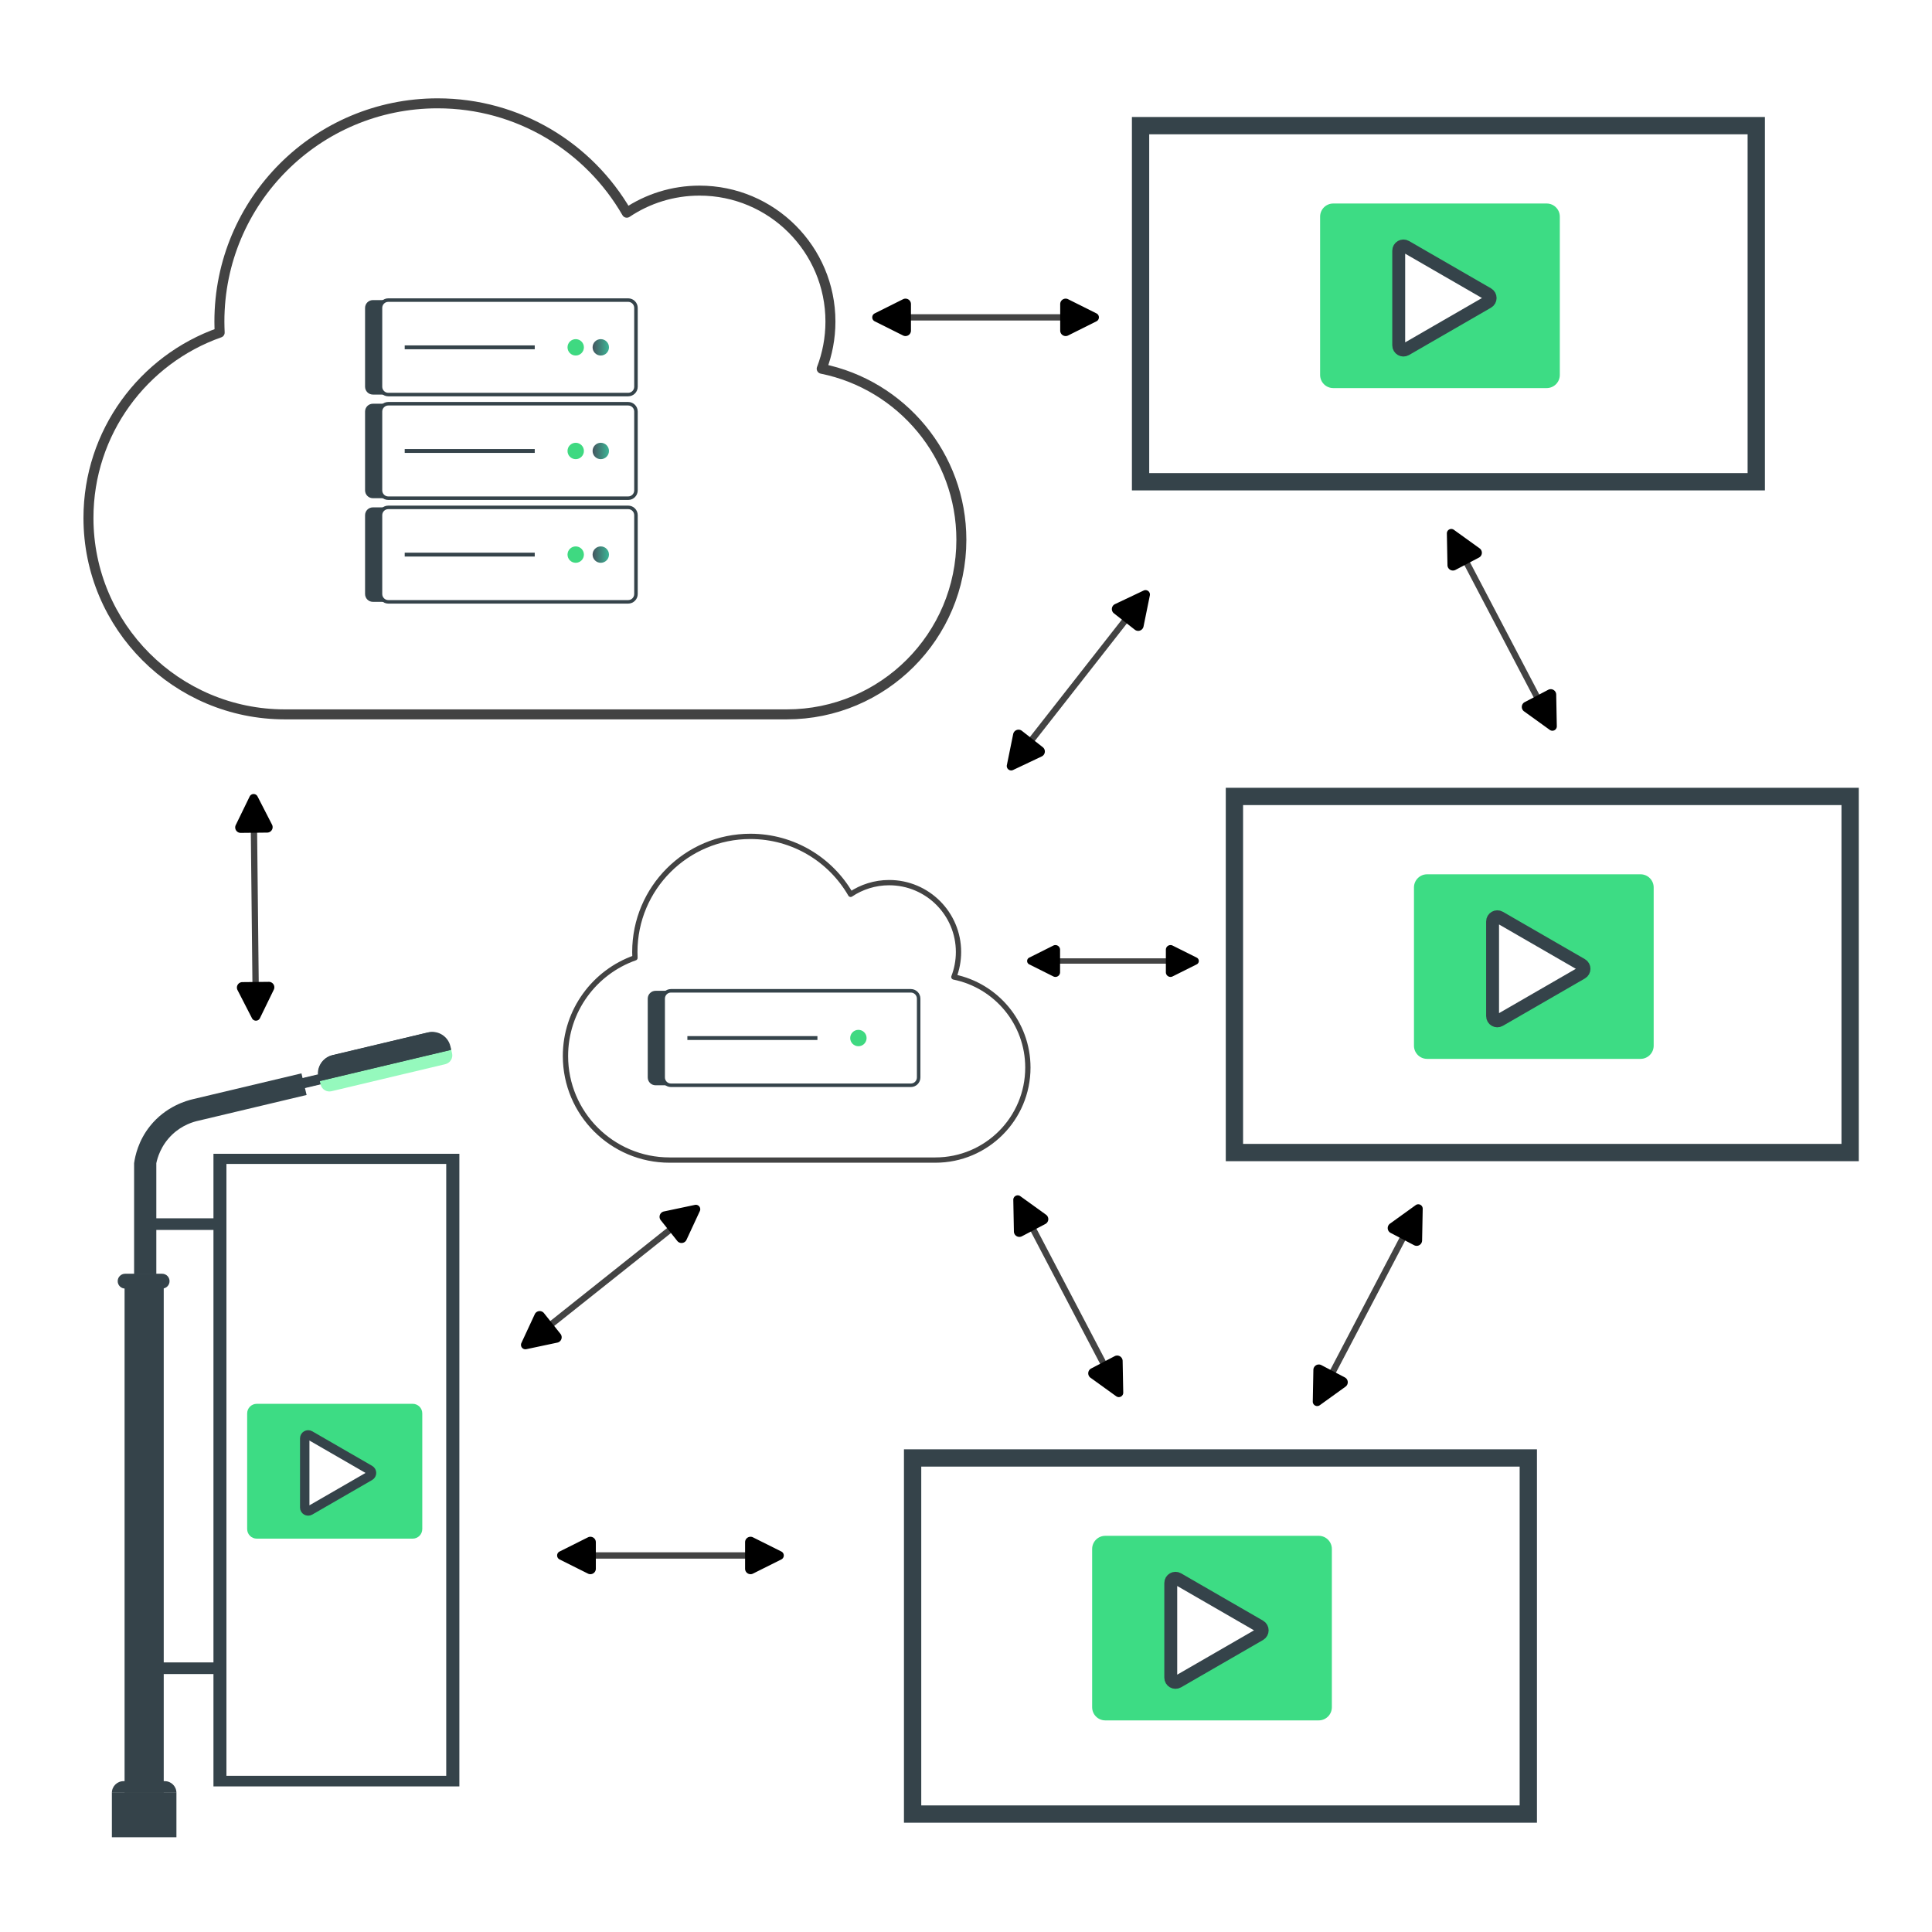 <?xml version="1.0" encoding="UTF-8" standalone="no"?>
<!-- Created with Inkscape (http://www.inkscape.org/) -->

<svg
   width="1000mm"
   height="1000mm"
   viewBox="0 0 1000 1000"
   version="1.1"
   id="svg5"
   xml:space="preserve"
   inkscape:version="1.2 (dc2aedaf03, 2022-05-15)"
   sodipodi:docname="cdn.svg"
   xmlns:inkscape="http://www.inkscape.org/namespaces/inkscape"
   xmlns:sodipodi="http://sodipodi.sourceforge.net/DTD/sodipodi-0.dtd"
   xmlns="http://www.w3.org/2000/svg"
   xmlns:svg="http://www.w3.org/2000/svg"><sodipodi:namedview
     id="namedview7"
     pagecolor="#ffffff"
     bordercolor="#000000"
     borderopacity="0.25"
     inkscape:showpageshadow="2"
     inkscape:pageopacity="0.0"
     inkscape:pagecheckerboard="0"
     inkscape:deskcolor="#d1d1d1"
     inkscape:document-units="mm"
     showgrid="false"
     inkscape:zoom="0.11436325"
     inkscape:cx="1263.5178"
     inkscape:cy="843.80253"
     inkscape:window-width="1350"
     inkscape:window-height="1230"
     inkscape:window-x="460"
     inkscape:window-y="455"
     inkscape:window-maximized="0"
     inkscape:current-layer="layer1" /><defs
     id="defs2"><marker
       style="overflow:visible"
       id="marker23667"
       refX="0"
       refY="0"
       orient="auto-start-reverse"
       inkscape:stockid="RoundedArrow"
       markerWidth="6.135"
       markerHeight="5.93"
       viewBox="0 0 6.135 5.93"
       inkscape:isstock="true"
       inkscape:collect="always"
       preserveAspectRatio="xMidYMid"><path
         transform="scale(0.7)"
         d="m -0.211,-4.106 6.422,3.211 a 1,1 90 0 1 0,1.789 L -0.211,4.106 A 1.236,1.236 31.717 0 1 -2,3 v -6 a 1.236,1.236 148.283 0 1 1.789,-1.106 z"
         style="fill:context-stroke;fill-rule:evenodd;stroke:none"
         id="path23665" /></marker><marker
       style="overflow:visible"
       id="RoundedArrow"
       refX="0"
       refY="0"
       orient="auto-start-reverse"
       inkscape:stockid="RoundedArrow"
       markerWidth="6.135"
       markerHeight="5.93"
       viewBox="0 0 6.135 5.93"
       inkscape:isstock="true"
       inkscape:collect="always"
       preserveAspectRatio="xMidYMid"><path
         transform="scale(0.7)"
         d="m -0.211,-4.106 6.422,3.211 a 1,1 90 0 1 0,1.789 L -0.211,4.106 A 1.236,1.236 31.717 0 1 -2,3 v -6 a 1.236,1.236 148.283 0 1 1.789,-1.106 z"
         style="fill:context-stroke;fill-rule:evenodd;stroke:none"
         id="path1367" /></marker><style
       id="style2502">.cls-1{fill:#ea4335;}.cls-2{fill:#4285f4;}.cls-3{fill:#34a853;}.cls-4{fill:#fbbc05;}.cls-5{fill:#5f6368;}</style><clipPath
       clipPathUnits="userSpaceOnUse"
       id="clipPath852"><path
         d="M 0,0 H 612 V 792 H 0 Z"
         id="path850"
         inkscape:connector-curvature="0" /></clipPath><clipPath
       clipPathUnits="userSpaceOnUse"
       id="clipPath860"><path
         d="m -749.369,-45.439 h 2 v -58.785 h -2 z"
         id="path858"
         inkscape:connector-curvature="0" /></clipPath><clipPath
       clipPathUnits="userSpaceOnUse"
       id="clipPath1256"><path
         d="M 36,391.52 H 304.229 V 271.475 H 36 Z"
         id="path1254"
         inkscape:connector-curvature="0" /></clipPath><clipPath
       clipPathUnits="userSpaceOnUse"
       id="clipPath1368"><path
         d="M 0,0 H 612 V 792 H 0 Z"
         id="path1366"
         inkscape:connector-curvature="0" /></clipPath><clipPath
       clipPathUnits="userSpaceOnUse"
       id="clipPath1396"><path
         d="M 0,0 H 612 V 792 H 0 Z"
         id="path1394"
         inkscape:connector-curvature="0" /></clipPath><clipPath
       clipPathUnits="userSpaceOnUse"
       id="clipPath1432"><path
         d="M 0,0 H 612 V 792 H 0 Z"
         id="path1430"
         inkscape:connector-curvature="0" /></clipPath><clipPath
       clipPathUnits="userSpaceOnUse"
       id="clipPath215775-5"><path
         d="M 0,1080 H 1920 V 0 H 0 Z"
         id="path215773-4" /></clipPath><clipPath
       clipPathUnits="userSpaceOnUse"
       id="clipPath215803-4"><path
         d="m 796.75,873.5 c 0,-4.694 3.805,-8.5 8.5,-8.5 v 0 c 4.694,0 8.5,3.806 8.5,8.5 v 0 c 0,4.694 -3.806,8.5 -8.5,8.5 v 0 c -4.695,0 -8.5,-3.806 -8.5,-8.5"
         id="path215801-8" /></clipPath><linearGradient
       x1="0"
       y1="0"
       x2="1"
       y2="0"
       gradientUnits="userSpaceOnUse"
       gradientTransform="matrix(17,0,0,-17,796.75,873.5)"
       spreadMethod="pad"
       id="linearGradient215815-1"><stop
         style="stop-opacity:1;stop-color:#45555f"
         offset="0"
         id="stop215809-1" /><stop
         style="stop-opacity:1;stop-color:#45555f"
         offset="0"
         id="stop215811-1" /><stop
         style="stop-opacity:1;stop-color:#3cb696"
         offset="1"
         id="stop215813-0" /></linearGradient><clipPath
       clipPathUnits="userSpaceOnUse"
       id="clipPath215825-3"><path
         d="M 0,1080 H 1920 V 0 H 0 Z"
         id="path215823-1" /></clipPath><clipPath
       clipPathUnits="userSpaceOnUse"
       id="clipPath215853-3"><path
         d="m 796.75,766 c 0,-4.695 3.805,-8.5 8.5,-8.5 v 0 c 4.694,0 8.5,3.805 8.5,8.5 v 0 c 0,4.694 -3.806,8.5 -8.5,8.5 v 0 c -4.695,0 -8.5,-3.806 -8.5,-8.5"
         id="path215851-9" /></clipPath><linearGradient
       x1="0"
       y1="0"
       x2="1"
       y2="0"
       gradientUnits="userSpaceOnUse"
       gradientTransform="matrix(17,0,0,-17,796.75,766)"
       spreadMethod="pad"
       id="linearGradient215865-9"><stop
         style="stop-opacity:1;stop-color:#45555f"
         offset="0"
         id="stop215859-0" /><stop
         style="stop-opacity:1;stop-color:#45555f"
         offset="0"
         id="stop215861-9" /><stop
         style="stop-opacity:1;stop-color:#3cb696"
         offset="1"
         id="stop215863-7" /></linearGradient><clipPath
       clipPathUnits="userSpaceOnUse"
       id="clipPath215875-2"><path
         d="M 0,1080 H 1920 V 0 H 0 Z"
         id="path215873-8" /></clipPath><clipPath
       clipPathUnits="userSpaceOnUse"
       id="clipPath215903-1"><path
         d="m 796.75,658.5 c 0,-4.694 3.805,-8.5 8.5,-8.5 v 0 c 4.694,0 8.5,3.806 8.5,8.5 v 0 c 0,4.695 -3.806,8.5 -8.5,8.5 v 0 c -4.695,0 -8.5,-3.805 -8.5,-8.5"
         id="path215901-4" /></clipPath><linearGradient
       x1="0"
       y1="0"
       x2="1"
       y2="0"
       gradientUnits="userSpaceOnUse"
       gradientTransform="matrix(17,0,0,-17,796.75,658.5)"
       spreadMethod="pad"
       id="linearGradient215915-9"><stop
         style="stop-opacity:1;stop-color:#45555f"
         offset="0"
         id="stop215909-9" /><stop
         style="stop-opacity:1;stop-color:#45555f"
         offset="0"
         id="stop215911-0" /><stop
         style="stop-opacity:1;stop-color:#3cb696"
         offset="1"
         id="stop215913-1" /></linearGradient><clipPath
       clipPathUnits="userSpaceOnUse"
       id="clipPath106349-0"><path
         d="M -1663.388,759.217 H 256.612 V -320.783 H -1663.388 Z"
         id="path106351-3"
         style="stroke-width:1" /></clipPath><clipPath
       clipPathUnits="userSpaceOnUse"
       id="clipPath106345-32"><path
         d="m -1567.909,701.406 h 1920 V -378.594 h -1920 z"
         id="path106347-2"
         style="stroke-width:1" /></clipPath><clipPath
       clipPathUnits="userSpaceOnUse"
       id="clipPath106341-6"><path
         d="m -1567.909,701.406 h 1920 V -378.594 h -1920 z"
         id="path106343-2"
         style="stroke-width:1" /></clipPath><clipPath
       clipPathUnits="userSpaceOnUse"
       id="clipPath99832"><path
         d="M 0,1080 H 1920 V 0 H 0 Z"
         id="path99830" /></clipPath><clipPath
       clipPathUnits="userSpaceOnUse"
       id="clipPath106349-0-5"><path
         d="M -1663.388,759.217 H 256.612 V -320.783 H -1663.388 Z"
         id="path106351-3-7"
         style="stroke-width:1" /></clipPath><clipPath
       clipPathUnits="userSpaceOnUse"
       id="clipPath106345-32-9"><path
         d="m -1567.909,701.406 h 1920 V -378.594 h -1920 z"
         id="path106347-2-8"
         style="stroke-width:1" /></clipPath><clipPath
       clipPathUnits="userSpaceOnUse"
       id="clipPath106341-6-4"><path
         d="m -1567.909,701.406 h 1920 V -378.594 h -1920 z"
         id="path106343-2-9"
         style="stroke-width:1" /></clipPath><clipPath
       clipPathUnits="userSpaceOnUse"
       id="clipPath115944"><path
         d="M 0,1080 H 1920 V 0 H 0 Z"
         id="path115942" /></clipPath><clipPath
       clipPathUnits="userSpaceOnUse"
       id="clipPath116460"><path
         d="M 0,1080 H 1920 V 0 H 0 Z"
         id="path116458" /></clipPath><clipPath
       clipPathUnits="userSpaceOnUse"
       id="clipPath106349-0-5-8"><path
         d="M -1663.388,759.217 H 256.612 V -320.783 H -1663.388 Z"
         id="path106351-3-7-8"
         style="stroke-width:1" /></clipPath><clipPath
       clipPathUnits="userSpaceOnUse"
       id="clipPath106345-32-9-1"><path
         d="m -1567.909,701.406 h 1920 V -378.594 h -1920 z"
         id="path106347-2-8-1"
         style="stroke-width:1" /></clipPath><clipPath
       clipPathUnits="userSpaceOnUse"
       id="clipPath106341-6-4-5"><path
         d="m -1567.909,701.406 h 1920 V -378.594 h -1920 z"
         id="path106343-2-9-5"
         style="stroke-width:1" /></clipPath><clipPath
       clipPathUnits="userSpaceOnUse"
       id="clipPath106349-0-8"><path
         d="M -1663.388,759.217 H 256.612 V -320.783 H -1663.388 Z"
         id="path106351-3-8"
         style="stroke-width:1" /></clipPath><clipPath
       clipPathUnits="userSpaceOnUse"
       id="clipPath106345-32-8"><path
         d="m -1567.909,701.406 h 1920 V -378.594 h -1920 z"
         id="path106347-2-1"
         style="stroke-width:1" /></clipPath><clipPath
       clipPathUnits="userSpaceOnUse"
       id="clipPath106341-6-45"><path
         d="m -1567.909,701.406 h 1920 V -378.594 h -1920 z"
         id="path106343-2-93"
         style="stroke-width:1" /></clipPath><clipPath
       clipPathUnits="userSpaceOnUse"
       id="clipPath215775-5-3"><path
         d="M 0,1080 H 1920 V 0 H 0 Z"
         id="path215773-4-1" /></clipPath><clipPath
       clipPathUnits="userSpaceOnUse"
       id="clipPath215803-4-0"><path
         d="m 796.75,873.5 c 0,-4.694 3.805,-8.5 8.5,-8.5 v 0 c 4.694,0 8.5,3.806 8.5,8.5 v 0 c 0,4.694 -3.806,8.5 -8.5,8.5 v 0 c -4.695,0 -8.5,-3.806 -8.5,-8.5"
         id="path215801-8-6" /></clipPath><linearGradient
       x1="0"
       y1="0"
       x2="1"
       y2="0"
       gradientUnits="userSpaceOnUse"
       gradientTransform="matrix(17,0,0,-17,796.75,873.5)"
       spreadMethod="pad"
       id="linearGradient215815-1-0"><stop
         style="stop-opacity:1;stop-color:#45555f"
         offset="0"
         id="stop215809-1-4" /><stop
         style="stop-opacity:1;stop-color:#45555f"
         offset="0"
         id="stop215811-1-5" /><stop
         style="stop-opacity:1;stop-color:#3cb696"
         offset="1"
         id="stop215813-0-3" /></linearGradient><clipPath
       clipPathUnits="userSpaceOnUse"
       id="clipPath215825-3-8"><path
         d="M 0,1080 H 1920 V 0 H 0 Z"
         id="path215823-1-6" /></clipPath><clipPath
       clipPathUnits="userSpaceOnUse"
       id="clipPath215853-3-6"><path
         d="m 796.75,766 c 0,-4.695 3.805,-8.5 8.5,-8.5 v 0 c 4.694,0 8.5,3.805 8.5,8.5 v 0 c 0,4.694 -3.806,8.5 -8.5,8.5 v 0 c -4.695,0 -8.5,-3.806 -8.5,-8.5"
         id="path215851-9-5" /></clipPath><linearGradient
       x1="0"
       y1="0"
       x2="1"
       y2="0"
       gradientUnits="userSpaceOnUse"
       gradientTransform="matrix(17,0,0,-17,796.75,766)"
       spreadMethod="pad"
       id="linearGradient215865-9-2"><stop
         style="stop-opacity:1;stop-color:#45555f"
         offset="0"
         id="stop215859-0-0" /><stop
         style="stop-opacity:1;stop-color:#45555f"
         offset="0"
         id="stop215861-9-9" /><stop
         style="stop-opacity:1;stop-color:#3cb696"
         offset="1"
         id="stop215863-7-4" /></linearGradient><clipPath
       clipPathUnits="userSpaceOnUse"
       id="clipPath215875-2-9"><path
         d="M 0,1080 H 1920 V 0 H 0 Z"
         id="path215873-8-8" /></clipPath><clipPath
       clipPathUnits="userSpaceOnUse"
       id="clipPath215903-1-7"><path
         d="m 796.75,658.5 c 0,-4.694 3.805,-8.5 8.5,-8.5 v 0 c 4.694,0 8.5,3.806 8.5,8.5 v 0 c 0,4.695 -3.806,8.5 -8.5,8.5 v 0 c -4.695,0 -8.5,-3.805 -8.5,-8.5"
         id="path215901-4-1" /></clipPath><linearGradient
       x1="0"
       y1="0"
       x2="1"
       y2="0"
       gradientUnits="userSpaceOnUse"
       gradientTransform="matrix(17,0,0,-17,796.75,658.5)"
       spreadMethod="pad"
       id="linearGradient215915-9-6"><stop
         style="stop-opacity:1;stop-color:#45555f"
         offset="0"
         id="stop215909-9-0" /><stop
         style="stop-opacity:1;stop-color:#45555f"
         offset="0"
         id="stop215911-0-3" /><stop
         style="stop-opacity:1;stop-color:#3cb696"
         offset="1"
         id="stop215913-1-8" /></linearGradient><clipPath
       clipPathUnits="userSpaceOnUse"
       id="clipPath106349-0-0"><path
         d="M -1663.388,759.217 H 256.612 V -320.783 H -1663.388 Z"
         id="path106351-3-0"
         style="stroke-width:1" /></clipPath><clipPath
       clipPathUnits="userSpaceOnUse"
       id="clipPath106345-32-5"><path
         d="m -1567.909,701.406 h 1920 V -378.594 h -1920 z"
         id="path106347-2-7"
         style="stroke-width:1" /></clipPath><clipPath
       clipPathUnits="userSpaceOnUse"
       id="clipPath106341-6-1"><path
         d="m -1567.909,701.406 h 1920 V -378.594 h -1920 z"
         id="path106343-2-6"
         style="stroke-width:1" /></clipPath><marker
       style="overflow:visible"
       id="marker23667-2"
       refX="0"
       refY="0"
       orient="auto-start-reverse"
       inkscape:stockid="RoundedArrow"
       markerWidth="6.135"
       markerHeight="5.93"
       viewBox="0 0 6.135 5.93"
       inkscape:isstock="true"
       inkscape:collect="always"
       preserveAspectRatio="xMidYMid"><path
         transform="scale(0.7)"
         d="m -0.211,-4.106 6.422,3.211 a 1,1 90 0 1 0,1.789 L -0.211,4.106 A 1.236,1.236 31.717 0 1 -2,3 v -6 a 1.236,1.236 148.283 0 1 1.789,-1.106 z"
         style="fill:context-stroke;fill-rule:evenodd;stroke:none"
         id="path23665-8" /></marker><marker
       style="overflow:visible"
       id="RoundedArrow-9"
       refX="0"
       refY="0"
       orient="auto-start-reverse"
       inkscape:stockid="RoundedArrow"
       markerWidth="6.135"
       markerHeight="5.93"
       viewBox="0 0 6.135 5.93"
       inkscape:isstock="true"
       inkscape:collect="always"
       preserveAspectRatio="xMidYMid"><path
         transform="scale(0.7)"
         d="m -0.211,-4.106 6.422,3.211 a 1,1 90 0 1 0,1.789 L -0.211,4.106 A 1.236,1.236 31.717 0 1 -2,3 v -6 a 1.236,1.236 148.283 0 1 1.789,-1.106 z"
         style="fill:context-stroke;fill-rule:evenodd;stroke:none"
         id="path1367-2" /></marker><marker
       style="overflow:visible"
       id="marker23667-6"
       refX="0"
       refY="0"
       orient="auto-start-reverse"
       inkscape:stockid="RoundedArrow"
       markerWidth="6.135"
       markerHeight="5.93"
       viewBox="0 0 6.135 5.93"
       inkscape:isstock="true"
       inkscape:collect="always"
       preserveAspectRatio="xMidYMid"><path
         transform="scale(0.7)"
         d="m -0.211,-4.106 6.422,3.211 a 1,1 90 0 1 0,1.789 L -0.211,4.106 A 1.236,1.236 31.717 0 1 -2,3 v -6 a 1.236,1.236 148.283 0 1 1.789,-1.106 z"
         style="fill:context-stroke;fill-rule:evenodd;stroke:none"
         id="path23665-9" /></marker><marker
       style="overflow:visible"
       id="RoundedArrow-2"
       refX="0"
       refY="0"
       orient="auto-start-reverse"
       inkscape:stockid="RoundedArrow"
       markerWidth="6.135"
       markerHeight="5.93"
       viewBox="0 0 6.135 5.93"
       inkscape:isstock="true"
       inkscape:collect="always"
       preserveAspectRatio="xMidYMid"><path
         transform="scale(0.7)"
         d="m -0.211,-4.106 6.422,3.211 a 1,1 90 0 1 0,1.789 L -0.211,4.106 A 1.236,1.236 31.717 0 1 -2,3 v -6 a 1.236,1.236 148.283 0 1 1.789,-1.106 z"
         style="fill:context-stroke;fill-rule:evenodd;stroke:none"
         id="path1367-0" /></marker><marker
       style="overflow:visible"
       id="marker23667-2-6"
       refX="0"
       refY="0"
       orient="auto-start-reverse"
       inkscape:stockid="RoundedArrow"
       markerWidth="6.135"
       markerHeight="5.93"
       viewBox="0 0 6.135 5.93"
       inkscape:isstock="true"
       inkscape:collect="always"
       preserveAspectRatio="xMidYMid"><path
         transform="scale(0.7)"
         d="m -0.211,-4.106 6.422,3.211 a 1,1 90 0 1 0,1.789 L -0.211,4.106 A 1.236,1.236 31.717 0 1 -2,3 v -6 a 1.236,1.236 148.283 0 1 1.789,-1.106 z"
         style="fill:context-stroke;fill-rule:evenodd;stroke:none"
         id="path23665-8-8" /></marker><marker
       style="overflow:visible"
       id="RoundedArrow-9-8"
       refX="0"
       refY="0"
       orient="auto-start-reverse"
       inkscape:stockid="RoundedArrow"
       markerWidth="6.135"
       markerHeight="5.93"
       viewBox="0 0 6.135 5.93"
       inkscape:isstock="true"
       inkscape:collect="always"
       preserveAspectRatio="xMidYMid"><path
         transform="scale(0.7)"
         d="m -0.211,-4.106 6.422,3.211 a 1,1 90 0 1 0,1.789 L -0.211,4.106 A 1.236,1.236 31.717 0 1 -2,3 v -6 a 1.236,1.236 148.283 0 1 1.789,-1.106 z"
         style="fill:context-stroke;fill-rule:evenodd;stroke:none"
         id="path1367-2-1" /></marker><marker
       style="overflow:visible"
       id="marker23667-9"
       refX="0"
       refY="0"
       orient="auto-start-reverse"
       inkscape:stockid="RoundedArrow"
       markerWidth="6.135"
       markerHeight="5.93"
       viewBox="0 0 6.135 5.93"
       inkscape:isstock="true"
       inkscape:collect="always"
       preserveAspectRatio="xMidYMid"><path
         transform="scale(0.7)"
         d="m -0.211,-4.106 6.422,3.211 a 1,1 90 0 1 0,1.789 L -0.211,4.106 A 1.236,1.236 31.717 0 1 -2,3 v -6 a 1.236,1.236 148.283 0 1 1.789,-1.106 z"
         style="fill:context-stroke;fill-rule:evenodd;stroke:none"
         id="path23665-5" /></marker><marker
       style="overflow:visible"
       id="RoundedArrow-8"
       refX="0"
       refY="0"
       orient="auto-start-reverse"
       inkscape:stockid="RoundedArrow"
       markerWidth="6.135"
       markerHeight="5.93"
       viewBox="0 0 6.135 5.93"
       inkscape:isstock="true"
       inkscape:collect="always"
       preserveAspectRatio="xMidYMid"><path
         transform="scale(0.7)"
         d="m -0.211,-4.106 6.422,3.211 a 1,1 90 0 1 0,1.789 L -0.211,4.106 A 1.236,1.236 31.717 0 1 -2,3 v -6 a 1.236,1.236 148.283 0 1 1.789,-1.106 z"
         style="fill:context-stroke;fill-rule:evenodd;stroke:none"
         id="path1367-05" /></marker><marker
       style="overflow:visible"
       id="marker23667-2-1"
       refX="0"
       refY="0"
       orient="auto-start-reverse"
       inkscape:stockid="RoundedArrow"
       markerWidth="6.135"
       markerHeight="5.93"
       viewBox="0 0 6.135 5.93"
       inkscape:isstock="true"
       inkscape:collect="always"
       preserveAspectRatio="xMidYMid"><path
         transform="scale(0.7)"
         d="m -0.211,-4.106 6.422,3.211 a 1,1 90 0 1 0,1.789 L -0.211,4.106 A 1.236,1.236 31.717 0 1 -2,3 v -6 a 1.236,1.236 148.283 0 1 1.789,-1.106 z"
         style="fill:context-stroke;fill-rule:evenodd;stroke:none"
         id="path23665-8-86" /></marker><marker
       style="overflow:visible"
       id="RoundedArrow-9-1"
       refX="0"
       refY="0"
       orient="auto-start-reverse"
       inkscape:stockid="RoundedArrow"
       markerWidth="6.135"
       markerHeight="5.93"
       viewBox="0 0 6.135 5.93"
       inkscape:isstock="true"
       inkscape:collect="always"
       preserveAspectRatio="xMidYMid"><path
         transform="scale(0.7)"
         d="m -0.211,-4.106 6.422,3.211 a 1,1 90 0 1 0,1.789 L -0.211,4.106 A 1.236,1.236 31.717 0 1 -2,3 v -6 a 1.236,1.236 148.283 0 1 1.789,-1.106 z"
         style="fill:context-stroke;fill-rule:evenodd;stroke:none"
         id="path1367-2-3" /></marker><marker
       style="overflow:visible"
       id="marker23667-9-4"
       refX="0"
       refY="0"
       orient="auto-start-reverse"
       inkscape:stockid="RoundedArrow"
       markerWidth="6.135"
       markerHeight="5.93"
       viewBox="0 0 6.135 5.93"
       inkscape:isstock="true"
       inkscape:collect="always"
       preserveAspectRatio="xMidYMid"><path
         transform="scale(0.7)"
         d="m -0.211,-4.106 6.422,3.211 a 1,1 90 0 1 0,1.789 L -0.211,4.106 A 1.236,1.236 31.717 0 1 -2,3 v -6 a 1.236,1.236 148.283 0 1 1.789,-1.106 z"
         style="fill:context-stroke;fill-rule:evenodd;stroke:none"
         id="path23665-5-8" /></marker><marker
       style="overflow:visible"
       id="RoundedArrow-8-2"
       refX="0"
       refY="0"
       orient="auto-start-reverse"
       inkscape:stockid="RoundedArrow"
       markerWidth="6.135"
       markerHeight="5.93"
       viewBox="0 0 6.135 5.93"
       inkscape:isstock="true"
       inkscape:collect="always"
       preserveAspectRatio="xMidYMid"><path
         transform="scale(0.7)"
         d="m -0.211,-4.106 6.422,3.211 a 1,1 90 0 1 0,1.789 L -0.211,4.106 A 1.236,1.236 31.717 0 1 -2,3 v -6 a 1.236,1.236 148.283 0 1 1.789,-1.106 z"
         style="fill:context-stroke;fill-rule:evenodd;stroke:none"
         id="path1367-05-0" /></marker><marker
       style="overflow:visible"
       id="marker23667-2-1-7"
       refX="0"
       refY="0"
       orient="auto-start-reverse"
       inkscape:stockid="RoundedArrow"
       markerWidth="6.135"
       markerHeight="5.93"
       viewBox="0 0 6.135 5.93"
       inkscape:isstock="true"
       inkscape:collect="always"
       preserveAspectRatio="xMidYMid"><path
         transform="scale(0.7)"
         d="m -0.211,-4.106 6.422,3.211 a 1,1 90 0 1 0,1.789 L -0.211,4.106 A 1.236,1.236 31.717 0 1 -2,3 v -6 a 1.236,1.236 148.283 0 1 1.789,-1.106 z"
         style="fill:context-stroke;fill-rule:evenodd;stroke:none"
         id="path23665-8-86-7" /></marker><marker
       style="overflow:visible"
       id="RoundedArrow-9-1-2"
       refX="0"
       refY="0"
       orient="auto-start-reverse"
       inkscape:stockid="RoundedArrow"
       markerWidth="6.135"
       markerHeight="5.93"
       viewBox="0 0 6.135 5.93"
       inkscape:isstock="true"
       inkscape:collect="always"
       preserveAspectRatio="xMidYMid"><path
         transform="scale(0.7)"
         d="m -0.211,-4.106 6.422,3.211 a 1,1 90 0 1 0,1.789 L -0.211,4.106 A 1.236,1.236 31.717 0 1 -2,3 v -6 a 1.236,1.236 148.283 0 1 1.789,-1.106 z"
         style="fill:context-stroke;fill-rule:evenodd;stroke:none"
         id="path1367-2-3-5" /></marker><marker
       style="overflow:visible"
       id="marker23667-2-1-5"
       refX="0"
       refY="0"
       orient="auto-start-reverse"
       inkscape:stockid="RoundedArrow"
       markerWidth="6.135"
       markerHeight="5.93"
       viewBox="0 0 6.135 5.93"
       inkscape:isstock="true"
       inkscape:collect="always"
       preserveAspectRatio="xMidYMid"><path
         transform="scale(0.7)"
         d="m -0.211,-4.106 6.422,3.211 a 1,1 90 0 1 0,1.789 L -0.211,4.106 A 1.236,1.236 31.717 0 1 -2,3 v -6 a 1.236,1.236 148.283 0 1 1.789,-1.106 z"
         style="fill:context-stroke;fill-rule:evenodd;stroke:none"
         id="path23665-8-86-6" /></marker><marker
       style="overflow:visible"
       id="RoundedArrow-9-1-1"
       refX="0"
       refY="0"
       orient="auto-start-reverse"
       inkscape:stockid="RoundedArrow"
       markerWidth="6.135"
       markerHeight="5.93"
       viewBox="0 0 6.135 5.93"
       inkscape:isstock="true"
       inkscape:collect="always"
       preserveAspectRatio="xMidYMid"><path
         transform="scale(0.7)"
         d="m -0.211,-4.106 6.422,3.211 a 1,1 90 0 1 0,1.789 L -0.211,4.106 A 1.236,1.236 31.717 0 1 -2,3 v -6 a 1.236,1.236 148.283 0 1 1.789,-1.106 z"
         style="fill:context-stroke;fill-rule:evenodd;stroke:none"
         id="path1367-2-3-3" /></marker></defs><g
     inkscape:label="Layer 1"
     inkscape:groupmode="layer"
     id="layer1"><path
       d="m 425.313,190.863 c 2.894,-7.554 4.518,-15.814 4.518,-24.426 0,-37.416 -30.356,-67.772 -67.772,-67.772 -13.907,0 -26.897,4.236 -37.628,11.437 -19.555,-33.886 -56.053,-56.618 -97.917,-56.618 -62.407,0 -112.954,50.547 -112.954,112.954 0,1.906 0.071,3.812 0.141,5.718 -39.534,13.907 -67.914,51.606 -67.914,95.94 0,56.124 45.535,101.659 101.659,101.659 h 259.794 c 49.911,0 90.363,-40.452 90.363,-90.363 0,-43.699 -31.062,-80.197 -72.29,-88.528 z"
       id="path8017"
       style="fill:none;stroke:#434343;stroke-width:5.168;stroke-linejoin:round;stroke-dasharray:none;stroke-opacity:1" /><g
       id="g21804"
       transform="translate(-27.762,-94.855)"><g
         id="g215769-6"
         transform="matrix(0.499,0,0,-0.499,-63.095,710.509)"><g
           id="g215771-5"
           clip-path="url(#clipPath215775-5)"><g
             id="g215777-6"
             transform="translate(817.639,824.5)"><path
               d="m 0,0 h -248.777 c -4.48,0 -8.112,3.631 -8.112,8.111 v 81.778 c 0,4.48 3.632,8.111 8.112,8.111 L 0,98 c 4.48,0 8.111,-3.631 8.111,-8.111 V 8.111 C 8.111,3.631 4.48,0 0,0"
               style="fill:#35434a;fill-opacity:1;fill-rule:nonzero;stroke:none"
               id="path215779-0" /></g><g
             id="g215781-2"
             transform="translate(833.639,824.5)"><path
               d="m 0,0 h -248.777 c -4.48,0 -8.112,3.631 -8.112,8.111 v 81.778 c 0,4.48 3.632,8.111 8.112,8.111 L 0,98 c 4.48,0 8.111,-3.631 8.111,-8.111 V 8.111 C 8.111,3.631 4.48,0 0,0"
               style="fill:#ffffff;fill-opacity:1;fill-rule:nonzero;stroke:none"
               id="path215783-6" /></g><g
             id="g215785-0"
             transform="translate(833.639,824.5)"><path
               d="m 0,0 h -248.777 c -4.48,0 -8.112,3.631 -8.112,8.111 v 81.778 c 0,4.48 3.632,8.111 8.112,8.111 L 0,98 c 4.48,0 8.111,-3.631 8.111,-8.111 V 8.111 C 8.111,3.631 4.48,0 0,0 Z"
               style="fill:none;stroke:#35434a;stroke-width:3.644;stroke-linecap:butt;stroke-linejoin:miter;stroke-miterlimit:10;stroke-dasharray:none;stroke-opacity:1"
               id="path215787-6" /></g><g
             id="g215789-3"
             transform="translate(601.861,873.5)"><path
               d="M 0,0 H 134.889"
               style="fill:#ffffff;fill-opacity:1;fill-rule:nonzero;stroke:#35434a;stroke-width:4;stroke-linecap:butt;stroke-linejoin:miter;stroke-miterlimit:10;stroke-dasharray:none;stroke-opacity:1"
               id="path215791-3" /></g><g
             id="g215793-6"
             transform="translate(787.75,873.5)"><path
               d="m 0,0 c 0,-4.694 -3.806,-8.5 -8.5,-8.5 -4.694,0 -8.5,3.806 -8.5,8.5 0,4.694 3.806,8.5 8.5,8.5 C -3.806,8.5 0,4.694 0,0"
               style="fill:#3fd981;fill-opacity:1;fill-rule:nonzero;stroke:none"
               id="path215795-7" /></g></g></g><g
         id="g215797-6"
         transform="matrix(0.499,0,0,-0.499,-63.095,710.509)"><g
           id="g215799-7"
           clip-path="url(#clipPath215803-4)"><g
             id="g215805-8"><g
               id="g215807-0"><path
                 d="m 796.75,873.5 c 0,-4.694 3.805,-8.5 8.5,-8.5 v 0 c 4.694,0 8.5,3.806 8.5,8.5 v 0 c 0,4.694 -3.806,8.5 -8.5,8.5 v 0 c -4.695,0 -8.5,-3.806 -8.5,-8.5"
                 style="fill:url(#linearGradient215815-1);stroke:none"
                 id="path215817-4" /></g></g></g></g><g
         id="g215819-7"
         transform="matrix(0.499,0,0,-0.499,-63.095,710.509)"><g
           id="g215821-9"
           clip-path="url(#clipPath215825-3)"><g
             id="g215827-8"
             transform="translate(817.639,717)"><path
               d="m 0,0 h -248.777 c -4.48,0 -8.112,3.631 -8.112,8.111 v 81.778 c 0,4.48 3.632,8.111 8.112,8.111 L 0,98 c 4.48,0 8.111,-3.631 8.111,-8.111 V 8.111 C 8.111,3.631 4.48,0 0,0"
               style="fill:#35434a;fill-opacity:1;fill-rule:nonzero;stroke:none"
               id="path215829-7" /></g><g
             id="g215831-9"
             transform="translate(833.639,717)"><path
               d="m 0,0 h -248.777 c -4.48,0 -8.112,3.631 -8.112,8.111 v 81.778 c 0,4.48 3.632,8.111 8.112,8.111 L 0,98 c 4.48,0 8.111,-3.631 8.111,-8.111 V 8.111 C 8.111,3.631 4.48,0 0,0"
               style="fill:#ffffff;fill-opacity:1;fill-rule:nonzero;stroke:none"
               id="path215833-5" /></g><g
             id="g215835-9"
             transform="translate(833.639,717)"><path
               d="m 0,0 h -248.777 c -4.48,0 -8.112,3.631 -8.112,8.111 v 81.778 c 0,4.48 3.632,8.111 8.112,8.111 L 0,98 c 4.48,0 8.111,-3.631 8.111,-8.111 V 8.111 C 8.111,3.631 4.48,0 0,0 Z"
               style="fill:none;stroke:#35434a;stroke-width:3.644;stroke-linecap:butt;stroke-linejoin:miter;stroke-miterlimit:10;stroke-dasharray:none;stroke-opacity:1"
               id="path215837-9" /></g><g
             id="g215839-7"
             transform="translate(601.861,766)"><path
               d="M 0,0 H 134.889"
               style="fill:#ffffff;fill-opacity:1;fill-rule:nonzero;stroke:#35434a;stroke-width:4;stroke-linecap:butt;stroke-linejoin:miter;stroke-miterlimit:10;stroke-dasharray:none;stroke-opacity:1"
               id="path215841-6" /></g><g
             id="g215843-6"
             transform="translate(787.75,766)"><path
               d="m 0,0 c 0,-4.694 -3.806,-8.5 -8.5,-8.5 -4.694,0 -8.5,3.806 -8.5,8.5 0,4.694 3.806,8.5 8.5,8.5 C -3.806,8.5 0,4.694 0,0"
               style="fill:#3fd981;fill-opacity:1;fill-rule:nonzero;stroke:none"
               id="path215845-0" /></g></g></g><g
         id="g215847-3"
         transform="matrix(0.499,0,0,-0.499,-63.095,710.509)"><g
           id="g215849-1"
           clip-path="url(#clipPath215853-3)"><g
             id="g215855-9"><g
               id="g215857-9"><path
                 d="m 796.75,766 c 0,-4.695 3.805,-8.5 8.5,-8.5 v 0 c 4.694,0 8.5,3.805 8.5,8.5 v 0 c 0,4.694 -3.806,8.5 -8.5,8.5 v 0 c -4.695,0 -8.5,-3.806 -8.5,-8.5"
                 style="fill:url(#linearGradient215865-9);stroke:none"
                 id="path215867-2" /></g></g></g></g><g
         id="g215869-6"
         transform="matrix(0.499,0,0,-0.499,-63.095,710.509)"><g
           id="g215871-2"
           clip-path="url(#clipPath215875-2)"><g
             id="g215877-7"
             transform="translate(817.639,609.5)"><path
               d="m 0,0 h -248.777 c -4.48,0 -8.112,3.631 -8.112,8.111 v 81.778 c 0,4.48 3.632,8.111 8.112,8.111 L 0,98 c 4.48,0 8.111,-3.631 8.111,-8.111 V 8.111 C 8.111,3.631 4.48,0 0,0"
               style="fill:#35434a;fill-opacity:1;fill-rule:nonzero;stroke:none"
               id="path215879-6" /></g><g
             id="g215881-0"
             transform="translate(833.639,609.5)"><path
               d="m 0,0 h -248.777 c -4.48,0 -8.112,3.631 -8.112,8.111 v 81.778 c 0,4.48 3.632,8.111 8.112,8.111 L 0,98 c 4.48,0 8.111,-3.631 8.111,-8.111 V 8.111 C 8.111,3.631 4.48,0 0,0"
               style="fill:#ffffff;fill-opacity:1;fill-rule:nonzero;stroke:none"
               id="path215883-9" /></g><g
             id="g215885-4"
             transform="translate(833.639,609.5)"><path
               d="m 0,0 h -248.777 c -4.48,0 -8.112,3.631 -8.112,8.111 v 81.778 c 0,4.48 3.632,8.111 8.112,8.111 L 0,98 c 4.48,0 8.111,-3.631 8.111,-8.111 V 8.111 C 8.111,3.631 4.48,0 0,0 Z"
               style="fill:none;stroke:#35434a;stroke-width:3.644;stroke-linecap:butt;stroke-linejoin:miter;stroke-miterlimit:10;stroke-dasharray:none;stroke-opacity:1"
               id="path215887-0" /></g><g
             id="g215889-8"
             transform="translate(601.861,658.5)"><path
               d="M 0,0 H 134.889"
               style="fill:#ffffff;fill-opacity:1;fill-rule:nonzero;stroke:#35434a;stroke-width:4;stroke-linecap:butt;stroke-linejoin:miter;stroke-miterlimit:10;stroke-dasharray:none;stroke-opacity:1"
               id="path215891-3" /></g><g
             id="g215893-2"
             transform="translate(787.75,658.5)"><path
               d="m 0,0 c 0,-4.694 -3.806,-8.5 -8.5,-8.5 -4.694,0 -8.5,3.806 -8.5,8.5 0,4.694 3.806,8.5 8.5,8.5 C -3.806,8.5 0,4.694 0,0"
               style="fill:#3fd981;fill-opacity:1;fill-rule:nonzero;stroke:none"
               id="path215895-2" /></g></g></g><g
         id="g215897-8"
         transform="matrix(0.499,0,0,-0.499,-63.095,710.509)"><g
           id="g215899-8"
           clip-path="url(#clipPath215903-1)"><g
             id="g215905-9"><g
               id="g215907-9"><path
                 d="m 796.75,658.5 c 0,-4.694 3.805,-8.5 8.5,-8.5 v 0 c 4.694,0 8.5,3.806 8.5,8.5 v 0 c 0,4.695 -3.806,8.5 -8.5,8.5 v 0 c -4.695,0 -8.5,-3.805 -8.5,-8.5"
                 style="fill:url(#linearGradient215915-9);stroke:none"
                 id="path215917-9" /></g></g></g></g></g><g
       id="g17495"
       transform="matrix(1.617,0,0,1.617,328.312,-6.102)"><path
         d="M 162.054,157.983 H 359.138 V 43.993 H 162.054 Z"
         style="fill:none;fill-opacity:1;fill-rule:nonzero;stroke:#35434a;stroke-width:5.537;stroke-dasharray:none;stroke-opacity:1"
         id="path115932-6" /><g
         id="g99728"
         transform="matrix(0.243,0,0,-0.243,292.187,121.853)"
         style="stroke-width:8.08;stroke-dasharray:none"><path
           d="M 0,0 H 152.334 Z"
           style="fill:#35434a;fill-opacity:1;fill-rule:nonzero;stroke:none;stroke-width:8.08;stroke-dasharray:none"
           id="path99730" /></g><g
         id="g99858-0-0"
         transform="matrix(0.511,0,0,-0.511,292.048,127.998)"
         style="fill:#96c03a;fill-opacity:1;stroke-width:8.08;stroke-dasharray:none"
         clip-path="url(#clipPath106349-0)"><path
           d="m 0,0 h -133.687 c -4.547,0 -8.234,3.688 -8.234,8.235 v 99.151 c 0,4.548 3.687,8.234 8.234,8.234 L 0,115.62 c 4.548,0 8.234,-3.686 8.234,-8.234 V 8.235 C 8.234,3.688 4.548,0 0,0"
           style="fill:#3ddc84;fill-opacity:1;fill-rule:nonzero;stroke:none;stroke-width:8.08;stroke-dasharray:none"
           id="path99860-7-8" /></g><g
         id="g99862-3-6"
         transform="matrix(0.511,0,0,-0.511,243.225,98.437)"
         style="stroke-width:8.08;stroke-dasharray:none"
         clip-path="url(#clipPath106345-32)"><path
           d="m 0,0 v 29.648 c 0,2.278 2.466,3.702 4.438,2.563 L 30.115,17.387 55.791,2.563 c 1.973,-1.139 1.973,-3.987 0,-5.126 L 30.114,-17.387 4.438,-32.211 C 2.466,-33.35 -0.001,-31.927 0,-29.648 Z"
           style="fill:#ffffff;fill-opacity:1;fill-rule:nonzero;stroke:none;stroke-width:8.08;stroke-dasharray:none"
           id="path99864-9-3" /></g><g
         id="g99866-5-5"
         transform="matrix(0.511,0,0,-0.511,244.69,99.169)"
         style="stroke-width:8.08;stroke-dasharray:none"
         clip-path="url(#clipPath106341-6)"><path
           d="m 0,0 v 29.648 c 0,2.278 2.466,3.702 4.438,2.563 L 30.115,17.387 55.791,2.563 c 1.973,-1.139 1.973,-3.987 0,-5.126 L 30.114,-17.387 4.438,-32.211 C 2.466,-33.35 -0.001,-31.927 0,-29.648 Z"
           style="fill:none;stroke:#35434a;stroke-width:8.08;stroke-linecap:butt;stroke-linejoin:miter;stroke-miterlimit:10;stroke-dasharray:none;stroke-opacity:1"
           id="path99868-3-8" /></g></g><g
       id="g17495-0"
       transform="matrix(1.617,0,0,1.617,210.321,683.499)"><path
         d="M 162.054,157.983 H 359.138 V 43.993 H 162.054 Z"
         style="fill:none;fill-opacity:1;fill-rule:nonzero;stroke:#35434a;stroke-width:5.537;stroke-dasharray:none;stroke-opacity:1"
         id="path115932-6-3" /><g
         id="g99728-0"
         transform="matrix(0.243,0,0,-0.243,292.187,121.853)"
         style="stroke-width:8.08;stroke-dasharray:none"><path
           d="M 0,0 H 152.334 Z"
           style="fill:#35434a;fill-opacity:1;fill-rule:nonzero;stroke:none;stroke-width:8.08;stroke-dasharray:none"
           id="path99730-8" /></g><g
         id="g99858-0-0-7"
         transform="matrix(0.511,0,0,-0.511,292.048,127.998)"
         style="fill:#96c03a;fill-opacity:1;stroke-width:8.08;stroke-dasharray:none"
         clip-path="url(#clipPath106349-0-8)"><path
           d="m 0,0 h -133.687 c -4.547,0 -8.234,3.688 -8.234,8.235 v 99.151 c 0,4.548 3.687,8.234 8.234,8.234 L 0,115.62 c 4.548,0 8.234,-3.686 8.234,-8.234 V 8.235 C 8.234,3.688 4.548,0 0,0"
           style="fill:#3ddc84;fill-opacity:1;fill-rule:nonzero;stroke:none;stroke-width:8.08;stroke-dasharray:none"
           id="path99860-7-8-0" /></g><g
         id="g99862-3-6-0"
         transform="matrix(0.511,0,0,-0.511,243.225,98.437)"
         style="stroke-width:8.08;stroke-dasharray:none"
         clip-path="url(#clipPath106345-32-8)"><path
           d="m 0,0 v 29.648 c 0,2.278 2.466,3.702 4.438,2.563 L 30.115,17.387 55.791,2.563 c 1.973,-1.139 1.973,-3.987 0,-5.126 L 30.114,-17.387 4.438,-32.211 C 2.466,-33.35 -0.001,-31.927 0,-29.648 Z"
           style="fill:#ffffff;fill-opacity:1;fill-rule:nonzero;stroke:none;stroke-width:8.08;stroke-dasharray:none"
           id="path99864-9-3-7" /></g><g
         id="g99866-5-5-53"
         transform="matrix(0.511,0,0,-0.511,244.69,99.169)"
         style="stroke-width:8.08;stroke-dasharray:none"
         clip-path="url(#clipPath106341-6-45)"><path
           d="m 0,0 v 29.648 c 0,2.278 2.466,3.702 4.438,2.563 L 30.115,17.387 55.791,2.563 c 1.973,-1.139 1.973,-3.987 0,-5.126 L 30.114,-17.387 4.438,-32.211 C 2.466,-33.35 -0.001,-31.927 0,-29.648 Z"
           style="fill:none;stroke:#35434a;stroke-width:8.08;stroke-linecap:butt;stroke-linejoin:miter;stroke-miterlimit:10;stroke-dasharray:none;stroke-opacity:1"
           id="path99868-3-8-2" /></g></g><g
       id="g20697"
       transform="matrix(1.765,0,0,1.765,7.232,495.718)"><path
         d="M 130.617,243.013 H 58.5 V 57.499 h 72.116 z"
         style="fill:#35434a;fill-opacity:1;fill-rule:nonzero;stroke:none;stroke-width:0.225"
         id="path115932" /><path
         d="M 59.508,79.826 H 40.592 v -3.411 H 59.508 Z"
         style="fill:#35434a;fill-opacity:1;fill-rule:nonzero;stroke:none;stroke-width:0.225"
         id="path115934" /><path
         d="M 59.508,210.065 H 40.592 v -3.411 H 59.508 Z"
         style="fill:#35434a;fill-opacity:1;fill-rule:nonzero;stroke:none;stroke-width:0.225"
         id="path115936" /><g
         id="g115938"
         transform="matrix(0.225,0,0,-0.225,-90.75,257.934)"><g
           id="g115940"
           clip-path="url(#clipPath115944)"><g
             id="g115946"
             transform="translate(596.454,715.174)"><path
               d="m 0,0 h -48.273 c -5.332,0 -9.655,4.323 -9.655,9.655 0,5.332 4.323,9.654 9.655,9.654 H 0 c 5.332,0 9.655,-4.322 9.655,-9.654 C 9.655,4.323 5.332,0 0,0"
               style="fill:#35434a;fill-opacity:1;fill-rule:nonzero;stroke:none"
               id="path115948" /></g><g
             id="g115950"
             transform="translate(598.523,57.971)"><path
               d="m 0,0 h -51.032 l 10e-4,657.893 H 0 Z"
               style="fill:#35434a;fill-opacity:1;fill-rule:nonzero;stroke:none"
               id="path115952" /></g><g
             id="g115954"
             transform="translate(615.073,-268.907)"><path
               d="M 0,0 H -84.133 V 326.878 H 0 Z"
               style="fill:#35434a;fill-opacity:1;fill-rule:nonzero;stroke:none"
               id="path115956" /></g><g
             id="g115958"
             transform="translate(615.073,57.971)"><path
               d="m 0,0 h -84.133 c 0,8.379 6.793,15.171 15.172,15.171 h 53.79 C -6.792,15.171 0,8.379 0,0"
               style="fill:#35434a;fill-opacity:1;fill-rule:nonzero;stroke:none"
               id="path115960" /></g><g
             id="g115962"
             transform="translate(807.906,995.844)"><path
               d="m 0,0 2.995,-12.597 -31.471,-7.481 -2.994,12.597 z"
               style="fill:#35434a;fill-opacity:1;fill-rule:nonzero;stroke:none"
               id="path115964" /></g><g
             id="g115966"
             transform="translate(784.732,967.477)"><path
               d="m 0,0 -140.902,-33.501 c -6.4,-1.38 -20.978,-5.448 -34.274,-18.124 -14.992,-14.289 -19.365,-30.95 -20.688,-37.239 v -144.819 h -28.964 v 144.819 c 1.351,9.434 5.503,29.212 20.688,48.273 20.606,25.861 47.846,33.281 56.535,35.267 L -6.703,28.178 Z"
               style="fill:#35434a;fill-opacity:1;fill-rule:nonzero;stroke:none"
               id="path115968" /></g><g
             id="g115970"
             transform="translate(965.126,1032.541)"><path
               d="m 0,0 -158.771,-37.742 c -3.48,-0.827 -5.63,-4.319 -4.803,-7.799 l 1.39,-5.848 c 1.511,-6.356 7.888,-10.283 14.244,-8.773 L 0.417,-24.895 c 6.355,1.511 10.283,7.888 8.772,14.243 l -1.39,5.849 C 6.972,-1.323 3.48,0.827 0,0"
               style="fill:#95f9bd;fill-opacity:1;fill-rule:nonzero;stroke:none"
               id="path115972" /></g><g
             id="g115974"
             transform="translate(973.224,1026.484)"><path
               d="m 0,0 -171.374,-40.738 -1.074,4.522 c -3.106,13.065 4.968,26.174 18.033,29.28 l 124.059,29.491 c 13.065,3.106 26.175,-4.968 29.281,-18.034 z"
               style="fill:#35434a;fill-opacity:1;fill-rule:nonzero;stroke:none"
               id="path115976" /></g><g
             id="g115978"
             transform="translate(799.642,994.348)"><path
               d="m 0,0 2.994,-12.597 -28.74,-6.832 -2.994,12.597 z"
               style="fill:#35434a;fill-opacity:1;fill-rule:nonzero;stroke:none"
               id="path115980" /></g></g></g><g
         id="g115982"
         transform="matrix(0.225,0,0,-0.225,126.762,239.904)"><path
           d="M 0,0 -286.471,0.001 V 797.474 H 0 Z"
           style="fill:#ffffff;fill-opacity:1;fill-rule:nonzero;stroke:none"
           id="path115984" /></g><g
         id="g116454"
         transform="matrix(0.225,0,0,-0.225,-90.75,257.934)"><g
           id="g116456"
           clip-path="url(#clipPath116460)"><g
             id="g116462"
             transform="translate(972.547,1026.107)"><path
               d="m 0,0 -171.373,-40.738 -1.075,4.522 c -3.106,13.065 4.968,26.175 18.033,29.28 l 124.06,29.491 c 13.065,3.106 26.174,-4.968 29.28,-18.034 z"
               style="fill:#35434a;fill-opacity:1;fill-rule:nonzero;stroke:none"
               id="path116464" /></g></g></g><g
         id="g99858-0-0-3-9"
         transform="matrix(0.342,0,0,-0.342,116.922,170.359)"
         style="fill:#3ddc84;fill-opacity:1;stroke-width:8.08;stroke-dasharray:none"
         clip-path="url(#clipPath106349-0-5-8)"><path
           d="m 0,0 h -133.687 c -4.547,0 -8.234,3.688 -8.234,8.235 v 99.151 c 0,4.548 3.687,8.234 8.234,8.234 L 0,115.62 c 4.548,0 8.234,-3.686 8.234,-8.234 V 8.235 C 8.234,3.688 4.548,0 0,0"
           style="fill:#3ddc84;fill-opacity:1;fill-rule:nonzero;stroke:none;stroke-width:8.08;stroke-dasharray:none"
           id="path99860-7-8-1-2" /></g><g
         id="g99862-3-6-9-8"
         transform="matrix(0.342,0,0,-0.342,84.287,150.599)"
         style="stroke-width:8.08;stroke-dasharray:none"
         clip-path="url(#clipPath106345-32-9-1)"><path
           d="m 0,0 v 29.648 c 0,2.278 2.466,3.702 4.438,2.563 L 30.115,17.387 55.791,2.563 c 1.973,-1.139 1.973,-3.987 0,-5.126 L 30.114,-17.387 4.438,-32.211 C 2.466,-33.35 -0.001,-31.927 0,-29.648 Z"
           style="fill:#ffffff;fill-opacity:1;fill-rule:nonzero;stroke:none;stroke-width:8.08;stroke-dasharray:none"
           id="path99864-9-3-2-1" /></g><g
         id="g99866-5-5-5-2"
         transform="matrix(0.342,0,0,-0.342,85.266,151.088)"
         style="stroke-width:8.08;stroke-dasharray:none"
         clip-path="url(#clipPath106341-6-4-5)"><path
           d="m 0,0 v 29.648 c 0,2.278 2.466,3.702 4.438,2.563 L 30.115,17.387 55.791,2.563 c 1.973,-1.139 1.973,-3.987 0,-5.126 L 30.114,-17.387 4.438,-32.211 C 2.466,-33.35 -0.001,-31.927 0,-29.648 Z"
           style="fill:none;stroke:#35434a;stroke-width:8.08;stroke-linecap:butt;stroke-linejoin:miter;stroke-miterlimit:10;stroke-dasharray:none;stroke-opacity:1"
           id="path99868-3-8-8-4" /></g></g><g
       id="g22362"
       transform="translate(267.631,23.135)"><path
         d="m 226.097,482.553 c 1.533,-4.001 2.393,-8.377 2.393,-12.939 0,-19.82 -16.081,-35.901 -35.901,-35.901 -7.367,0 -14.248,2.244 -19.932,6.058 -10.359,-17.95 -29.693,-29.992 -51.869,-29.992 -33.059,0 -59.835,26.776 -59.835,59.835 0,1.01 0.037,2.019 0.075,3.029 -20.942,7.367 -35.976,27.337 -35.976,50.822 0,29.73 24.121,53.851 53.851,53.851 H 216.524 c 26.44,0 47.868,-21.428 47.868,-47.868 0,-23.149 -16.455,-42.483 -38.294,-46.896 z"
         id="path8017-9"
         style="fill:none;stroke:#434343;stroke-width:2.738;stroke-linejoin:round;stroke-dasharray:none;stroke-opacity:1" /><g
         id="g215769-6-0"
         transform="matrix(0.499,0,0,-0.499,-212.173,950.03)"><g
           id="g215771-5-2"
           clip-path="url(#clipPath215775-5-3)"><g
             id="g215777-6-6"
             transform="translate(817.639,824.5)"><path
               d="m 0,0 h -248.777 c -4.48,0 -8.112,3.631 -8.112,8.111 v 81.778 c 0,4.48 3.632,8.111 8.112,8.111 L 0,98 c 4.48,0 8.111,-3.631 8.111,-8.111 V 8.111 C 8.111,3.631 4.48,0 0,0"
               style="fill:#35434a;fill-opacity:1;fill-rule:nonzero;stroke:none"
               id="path215779-0-8" /></g><g
             id="g215781-2-7"
             transform="translate(833.639,824.5)"><path
               d="m 0,0 h -248.777 c -4.48,0 -8.112,3.631 -8.112,8.111 v 81.778 c 0,4.48 3.632,8.111 8.112,8.111 L 0,98 c 4.48,0 8.111,-3.631 8.111,-8.111 V 8.111 C 8.111,3.631 4.48,0 0,0"
               style="fill:#ffffff;fill-opacity:1;fill-rule:nonzero;stroke:none"
               id="path215783-6-3" /></g><g
             id="g215785-0-4"
             transform="translate(833.639,824.5)"><path
               d="m 0,0 h -248.777 c -4.48,0 -8.112,3.631 -8.112,8.111 v 81.778 c 0,4.48 3.632,8.111 8.112,8.111 L 0,98 c 4.48,0 8.111,-3.631 8.111,-8.111 V 8.111 C 8.111,3.631 4.48,0 0,0 Z"
               style="fill:none;stroke:#35434a;stroke-width:3.644;stroke-linecap:butt;stroke-linejoin:miter;stroke-miterlimit:10;stroke-dasharray:none;stroke-opacity:1"
               id="path215787-6-6" /></g><g
             id="g215789-3-6"
             transform="translate(601.861,873.5)"><path
               d="M 0,0 H 134.889"
               style="fill:#ffffff;fill-opacity:1;fill-rule:nonzero;stroke:#35434a;stroke-width:4;stroke-linecap:butt;stroke-linejoin:miter;stroke-miterlimit:10;stroke-dasharray:none;stroke-opacity:1"
               id="path215791-3-2" /></g><g
             id="g215793-6-3"
             transform="translate(787.75,873.5)"><path
               d="m 0,0 c 0,-4.694 -3.806,-8.5 -8.5,-8.5 -4.694,0 -8.5,3.806 -8.5,8.5 0,4.694 3.806,8.5 8.5,8.5 C -3.806,8.5 0,4.694 0,0"
               style="fill:#3fd981;fill-opacity:1;fill-rule:nonzero;stroke:none"
               id="path215795-7-2" /></g></g></g></g><g
       id="g17495-1"
       transform="matrix(1.617,0,0,1.617,376.896,341.096)"><path
         d="M 162.054,157.983 H 359.138 V 43.993 H 162.054 Z"
         style="fill:none;fill-opacity:1;fill-rule:nonzero;stroke:#35434a;stroke-width:5.537;stroke-dasharray:none;stroke-opacity:1"
         id="path115932-6-8" /><g
         id="g99728-1"
         transform="matrix(0.243,0,0,-0.243,292.187,121.853)"
         style="stroke-width:8.08;stroke-dasharray:none"><path
           d="M 0,0 H 152.334 Z"
           style="fill:#35434a;fill-opacity:1;fill-rule:nonzero;stroke:none;stroke-width:8.08;stroke-dasharray:none"
           id="path99730-87" /></g><g
         id="g99858-0-0-4"
         transform="matrix(0.511,0,0,-0.511,292.048,127.998)"
         style="fill:#96c03a;fill-opacity:1;stroke-width:8.08;stroke-dasharray:none"
         clip-path="url(#clipPath106349-0-0)"><path
           d="m 0,0 h -133.687 c -4.547,0 -8.234,3.688 -8.234,8.235 v 99.151 c 0,4.548 3.687,8.234 8.234,8.234 L 0,115.62 c 4.548,0 8.234,-3.686 8.234,-8.234 V 8.235 C 8.234,3.688 4.548,0 0,0"
           style="fill:#3ddc84;fill-opacity:1;fill-rule:nonzero;stroke:none;stroke-width:8.08;stroke-dasharray:none"
           id="path99860-7-8-00" /></g><g
         id="g99862-3-6-7"
         transform="matrix(0.511,0,0,-0.511,243.225,98.437)"
         style="stroke-width:8.08;stroke-dasharray:none"
         clip-path="url(#clipPath106345-32-5)"><path
           d="m 0,0 v 29.648 c 0,2.278 2.466,3.702 4.438,2.563 L 30.115,17.387 55.791,2.563 c 1.973,-1.139 1.973,-3.987 0,-5.126 L 30.114,-17.387 4.438,-32.211 C 2.466,-33.35 -0.001,-31.927 0,-29.648 Z"
           style="fill:#ffffff;fill-opacity:1;fill-rule:nonzero;stroke:none;stroke-width:8.08;stroke-dasharray:none"
           id="path99864-9-3-2" /></g><g
         id="g99866-5-5-9"
         transform="matrix(0.511,0,0,-0.511,244.69,99.169)"
         style="stroke-width:8.08;stroke-dasharray:none"
         clip-path="url(#clipPath106341-6-1)"><path
           d="m 0,0 v 29.648 c 0,2.278 2.466,3.702 4.438,2.563 L 30.115,17.387 55.791,2.563 c 1.973,-1.139 1.973,-3.987 0,-5.126 L 30.114,-17.387 4.438,-32.211 C 2.466,-33.35 -0.001,-31.927 0,-29.648 Z"
           style="fill:none;stroke:#35434a;stroke-width:8.08;stroke-linecap:butt;stroke-linejoin:miter;stroke-miterlimit:10;stroke-dasharray:none;stroke-opacity:1"
           id="path99868-3-8-27" /></g></g><path
       style="fill:none;stroke:#434343;stroke-width:3.266;stroke-linejoin:round;stroke-dasharray:none;stroke-opacity:1;marker-start:url(#marker23667);marker-end:url(#RoundedArrow)"
       d="m 466.937,164.261 h 86.395"
       id="path23423" /><path
       style="fill:none;stroke:#434343;stroke-width:3.266;stroke-linejoin:round;stroke-dasharray:none;stroke-opacity:1;marker-start:url(#marker23667-9);marker-end:url(#RoundedArrow-8)"
       d="m 303.832,805.11 h 86.395"
       id="path23423-70" /><path
       style="fill:none;stroke:#434343;stroke-width:3.266;stroke-linejoin:round;stroke-dasharray:none;stroke-opacity:1;marker-start:url(#marker23667-9-4);marker-end:url(#RoundedArrow-8-2)"
       d="m 131.41,426.452 0.922,86.391"
       id="path23423-70-5" /><path
       style="fill:none;stroke:#434343;stroke-width:3.266;stroke-linejoin:round;stroke-dasharray:none;stroke-opacity:1;marker-start:url(#marker23667-2);marker-end:url(#RoundedArrow-9)"
       d="m 757.298,287.748 40.099,76.526"
       id="path23423-7"
       inkscape:transform-center-x="-13.881207"
       inkscape:transform-center-y="-57.838364" /><path
       style="fill:none;stroke:#434343;stroke-width:3.266;stroke-linejoin:round;stroke-dasharray:none;stroke-opacity:1;marker-start:url(#marker23667-2-1);marker-end:url(#RoundedArrow-9-1)"
       d="m 727.991,637.289 -40.099,76.526"
       id="path23423-7-9"
       inkscape:transform-center-x="13.881203"
       inkscape:transform-center-y="-57.838364" /><path
       style="fill:none;stroke:#434343;stroke-width:3.266;stroke-linejoin:round;stroke-dasharray:none;stroke-opacity:1;marker-start:url(#marker23667-2-1-5);marker-end:url(#RoundedArrow-9-1-1)"
       d="m 532.885,632.662 40.099,76.526"
       id="path23423-7-9-4"
       inkscape:transform-center-x="-13.881207"
       inkscape:transform-center-y="-57.838364" /><path
       style="fill:none;stroke:#434343;stroke-width:3.266;stroke-linejoin:round;stroke-dasharray:none;stroke-opacity:1;marker-start:url(#marker23667-2-1-7);marker-end:url(#RoundedArrow-9-1-2)"
       d="m 349.855,634.092 -67.598,53.802"
       id="path23423-7-9-1"
       inkscape:transform-center-x="-10.669517"
       inkscape:transform-center-y="-58.516029" /><path
       style="fill:none;stroke:#434343;stroke-width:2.779;stroke-linejoin:round;stroke-dasharray:none;stroke-opacity:1;marker-start:url(#marker23667-6);marker-end:url(#RoundedArrow-2)"
       d="m 544.798,497.41 h 62.544"
       id="path23423-0" /><path
       style="fill:none;stroke:#434343;stroke-width:3.266;stroke-linejoin:round;stroke-dasharray:none;stroke-opacity:1;marker-start:url(#marker23667-2-6);marker-end:url(#RoundedArrow-9-8)"
       d="m 584.797,318.103 -53.283,68.008"
       id="path23423-7-2"
       inkscape:transform-center-x="-58.432542"
       inkscape:transform-center-y="-11.117634" /></g><style
     type="text/css"
     id="style4164">
	.st0{fill:#252F3E;}
	.st1{fill-rule:evenodd;clip-rule:evenodd;fill:#FF9900;}
</style></svg>
